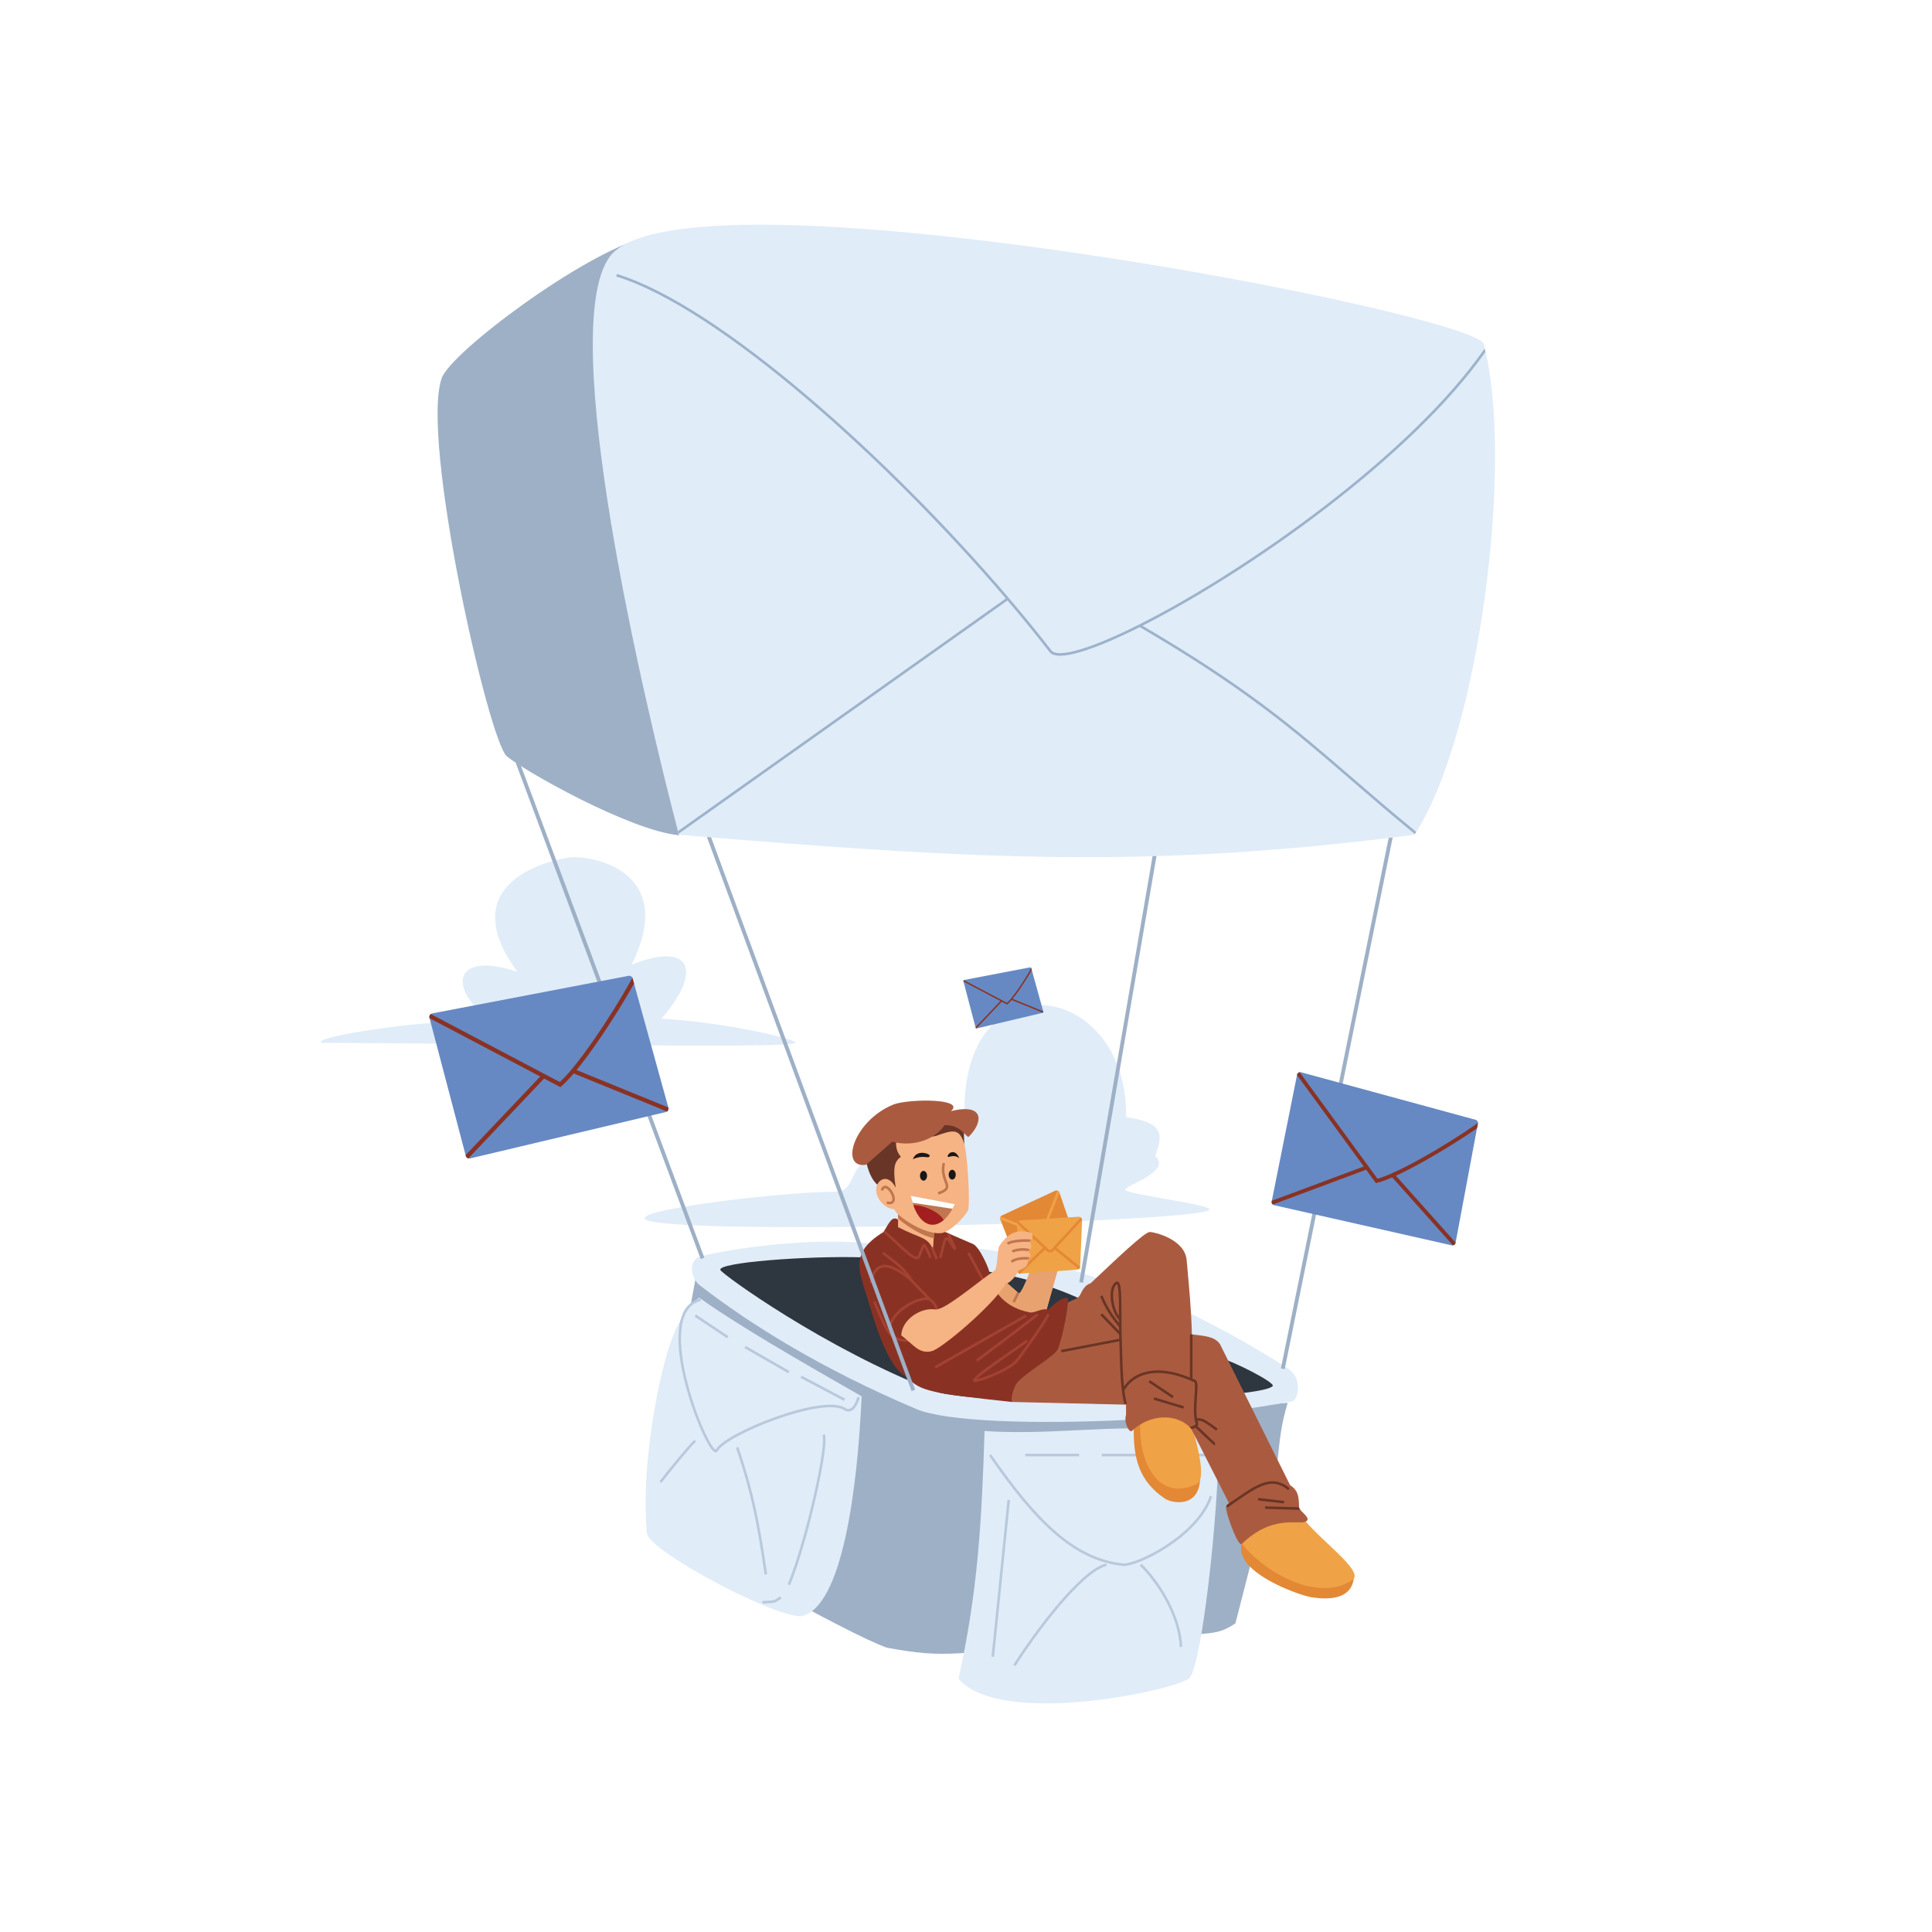 <?xml version="1.0" encoding="UTF-8"?>
<svg id="Layer_1" data-name="Layer 1" xmlns="http://www.w3.org/2000/svg" viewBox="0 0 3000 3000">
  <defs>
    <style>
      .cls-1, .cls-2, .cls-3, .cls-4, .cls-5, .cls-6, .cls-7, .cls-8, .cls-9, .cls-10, .cls-11, .cls-12, .cls-13, .cls-14, .cls-15, .cls-16, .cls-17, .cls-18, .cls-19, .cls-20, .cls-21, .cls-22, .cls-23, .cls-24, .cls-25 {
        stroke-width: 0px;
      }

      .cls-1, .cls-4, .cls-9, .cls-10, .cls-15, .cls-16, .cls-18, .cls-19, .cls-20, .cls-21, .cls-22 {
        fill-rule: evenodd;
      }

      .cls-1, .cls-23 {
        fill: #fff;
      }

      .cls-2, .cls-9 {
        fill: #f0a246;
      }

      .cls-3, .cls-19 {
        fill: #893224;
      }

      .cls-4 {
        fill: #b9c9dc;
      }

      .cls-5, .cls-16 {
        fill: #9eb0c6;
      }

      .cls-6 {
        fill: #e0ecf8;
      }

      .cls-7, .cls-20 {
        fill: #e38835;
      }

      .cls-8 {
        fill: #181817;
      }

      .cls-10 {
        fill: #a31e1e;
      }

      .cls-11 {
        fill: #2e363f;
      }

      .cls-12 {
        fill: #f6b383;
      }

      .cls-13 {
        fill: #e8a270;
      }

      .cls-14 {
        fill: #aa5b3f;
      }

      .cls-15 {
        fill: #a44232;
      }

      .cls-17 {
        fill: #6689c3;
      }

      .cls-18, .cls-24 {
        fill: #c0764f;
      }

      .cls-21 {
        fill: #9db2cb;
      }

      .cls-22, .cls-25 {
        fill: #693526;
      }
    </style>
  </defs>
  <rect class="cls-23" width="3000" height="3000"/>
  <g>
    <path class="cls-5" d="M1377.1,2558.52c-57.69-19.88-320.03-166.99-365.62-201.44l69.76-378.08,356.79,209.01c219.27,11.96,342.2,7.95,561.45-9.67-10.47,35.38-11.87,54.31-15.55,88.32l-41.6,160.65-23.95,93.36c-19.78,13.84-33.29,15.1-57.58,16.82l-366.45,29.44c-45.1,2.84-70.89.02-117.25-8.41Z"/>
    <path class="cls-6" d="M1528.83,2222.04c-4.65,145.34-10.51,248.19-40.36,384.68,63.48,74.75,325.4,20.57,357.35,0,19.56-12.6,46.66-255.76,46.66-373.34-113.93-32.34-236.27-2.52-363.65-11.34Z"/>
    <path class="cls-6" d="M1085.71,2015c-15.04,11.49-27.7,17.07-26.06,31.92-28.17,31.49-66.58,220.23-55.07,333.86,2.72,26.88,192.54,128.93,239.21,128.93,64.74-12.6,87.88-201.14,94.17-341.43-14.71-9.24-173.25-96.69-252.25-153.28Z"/>
    <path class="cls-4" d="M1109.07,2254.56c-1.62-.91-3.32-2.78-5.05-5.12-3.54-4.78-7.87-12.57-12.48-22.36-9.22-19.62-19.74-47.7-27.38-76.98-7.63-29.25-12.44-59.89-10.14-84.58,2.31-24.65,11.83-44.11,33.56-49.46l.95,3.88c-19.21,4.74-28.28,21.91-30.52,45.95-2.24,24,2.44,54.11,10.02,83.2,7.58,29.05,18.01,56.89,27.13,76.29,4.57,9.72,8.77,17.22,12.07,21.69,1.69,2.28,2.98,3.54,3.81,4.01.03.02.06.03.09.05,1.93-3.6,6.05-7.53,11.51-11.58,5.59-4.15,12.82-8.58,21.17-13.08,16.7-8.99,38.02-18.32,59.97-26.15,21.93-7.83,44.57-14.19,63.9-17.22,9.66-1.51,18.55-2.21,26.15-1.81,7.56.4,14.04,1.88,18.71,4.88,2.57,1.65,4.66,1.9,6.39,1.46,1.81-.45,3.56-1.71,5.22-3.69,3.34-3.98,5.77-10.16,7.23-15.15l3.84,1.13c-1.5,5.11-4.11,11.96-8.01,16.59-1.96,2.34-4.38,4.28-7.31,5.01-3,.74-6.21.15-9.52-1.98-3.82-2.46-9.49-3.88-16.76-4.25-7.22-.38-15.82.27-25.33,1.76-18.99,2.98-41.38,9.26-63.17,17.03-21.79,7.78-42.92,17.03-59.41,25.92-8.25,4.44-15.3,8.77-20.69,12.76-5.45,4.04-8.96,7.57-10.42,10.35-.48.92-1.28,1.77-2.5,2.04-1.14.25-2.2-.12-3.03-.59ZM1080.77,2041.14l50.39,33.64-2.22,3.32-50.4-33.63,2.23-3.33ZM1157.92,2089.84l68.03,39.1-1.99,3.47-68.03-39.1,1.99-3.47ZM1244.79,2136.05l67.61,35.74-1.87,3.54-67.61-35.74,1.87-3.54ZM1281.84,2238.72c-.21,5.6-.99,12.93-2.23,21.53-2.48,17.19-6.83,39.6-12.3,63.71-10.93,48.2-26.4,103.4-40.51,137.52l-3.69-1.53c13.98-33.8,29.38-88.75,40.3-136.88,5.45-24.05,9.78-46.35,12.24-63.4,1.23-8.53,1.99-15.7,2.19-21.11.11-2.7.07-4.92-.1-6.62-.18-1.77-.49-2.71-.72-3.08l3.38-2.14c.76,1.21,1.13,2.95,1.32,4.82.2,1.96.23,4.37.12,7.18ZM1027.05,2302.61l-3.14-2.48c7.08-8.98,18.28-22.97,28.89-35.77,10.56-12.75,20.68-24.48,25.52-28.81l2.67,2.98c-4.57,4.09-14.47,15.55-25.11,28.38-10.58,12.77-21.76,26.74-28.83,35.7ZM1187.28,2445.03c-12.23-82.82-20.9-127.07-44.43-196.84l3.79-1.27c23.64,70.07,32.34,114.59,44.6,197.52l-3.96.59ZM1875.02,2261.33h-164.19v-4h164.19v4ZM1675.55,2261.33h-83.57v-4h83.57v4ZM1753.95,2426.3c4.49-1.13,9.88-2.94,15.88-5.39,12.02-4.89,26.4-12.28,40.81-21.7,28.92-18.9,57.59-45.72,67.95-76.61l3.79,1.27c-10.79,32.17-40.38,59.62-69.55,78.69-14.62,9.55-29.23,17.07-41.49,22.06-6.13,2.5-11.7,4.37-16.41,5.56-4.66,1.17-8.66,1.72-11.56,1.41-75.74-8.09-135.41-66.45-207.63-171.13l3.3-2.27c72.24,104.7,130.99,161.54,204.75,169.42,2.19.24,5.63-.17,10.16-1.31ZM1539.6,2572.34l24.78-243.42,3.98.4-24.78,243.43-3.98-.41ZM1680.8,2450.83c13.15-11.7,25.78-20.3,36.66-23.16l1.01,3.86c-9.91,2.61-21.95,10.67-35.01,22.29-13,11.57-26.8,26.48-40.23,42.49-26.86,32.03-52.11,68.33-66.36,90.76l-3.37-2.14c14.31-22.55,39.66-58.99,66.66-91.19,13.5-16.09,27.44-31.16,40.64-42.91ZM1772.71,2428.19c32.14,32.17,61.16,82.98,63.16,129.13l-4,.18c-1.94-44.85-30.3-94.76-61.99-126.49l2.83-2.82ZM1195.04,2485.43c2.76-.17,4.53-.36,5.99-.72,2.7-.65,4.45-1.88,9.4-5.33.25-.18.51-.36.78-.55l2.29,3.28c-.4.28-.79.55-1.16.81-4.52,3.16-6.91,4.84-10.36,5.68-1.83.44-3.91.65-6.69.83-1.31.08-2.86.16-4.65.25-1.94.09-4.17.21-6.72.36l-.24-4c2.65-.15,4.87-.26,6.78-.36,1.75-.09,3.24-.16,4.58-.25Z"/>
    <path class="cls-6" d="M1087.09,1996.19c-16.39-12.62-17.23-40.37,0-44.99,44.52-11.96,176-31.54,275.56-19.35,112.74,2.67,162.56,1.27,247,25.23,90.07,21.25,139.72,47.25,229.77,78.21,60.07,29.43,106.7,55.01,160.88,89.98,22.27,14.38,16.38,48.87,5.46,50.88-98.77,18.14-154.3,20.65-253.29,28.59-144.92,7.15-283.13,2.96-329.75-16.82-145.83-61.85-254.81-129.5-335.63-191.73Z"/>
    <path class="cls-11" d="M1340.11,1952.41c-86.56-2.66-227.73,7.99-221.42,19.77,3.82,7.16,161.13,121.56,333.61,188.47,26.47,10.27,177.05,18.71,299.16,19.35,102.82-10.63,213.51-15.85,224.78-27.76,4.63-4.89-59.24-37.87-81.09-43.33l-219.74-92.98c-63.83-28.64-122.69-39.12-146.22-42.06l-189.08-21.46Z"/>
    <path class="cls-7" d="M2036.03,2480.12c63.51,10.09,66.45-23.12,66.45-35.74-14.47,0-122.38-33.21-173.69-49.61-16.81,45.22,87.9,82.28,107.24,85.35Z"/>
    <path class="cls-7" d="M1808.92,2327.08c10.52,7.08,54.68,15.98,54.68-34.05l-89.59-87.03-13.46,10.51c-1.01,48.09,8.42,83.67,48.37,110.57Z"/>
    <path class="cls-2" d="M2101.36,2452.37c14.29-13.85-47.06-57.49-75.63-91.91-15.68-18.88-103.37,10.92-96.64,36.94,26.76,36.95,115.13,95.26,172.28,54.97Z"/>
    <path class="cls-2" d="M1858.5,2304.23c16.38-7.96-2.53-70.93-7.15-88.55-5.09-18.49-56.37-33.02-80.67-5.04-2.94,57.92,27.31,122.97,87.82,93.59Z"/>
    <path class="cls-6" d="M1001.75,1893.08c28.02,26.51,876.29,5.47,876.29-15.13,0-7.56-116.84-22.13-130.29-29.42-10.08-5.46,74.81-27.74,45.81-53.79,15.23-37.84,7.84-52.07-44.97-60.1,3.79-211.82-258.05-251.75-250.91,0-66.4-27.32-119.36-12.19-100.03,63.04-93.3-11.77-57.57,52.95-101.7,52.95-79.86,0-310.18,27.34-294.2,42.45Z"/>
    <path class="cls-6" d="M500.21,1619.34c289.03.74,724.16,9.37,735.08,0,5.88-5.04-114.83-33.01-208.46-37.4,67.25-76.91,42.87-120.62-46.23-83.64,73.55-148.36-65.22-170.55-95.4-166.95-23.96,2.85-186.19,35.41-81.54,177.88-91.62-30.68-108.01,16.39-55.48,64.3-41.47-6.75-60.72-7.21-67.67,14.71-53.22,1.12-199.64,23.12-180.31,31.1Z"/>
    <path class="cls-12" d="M1621.85,2045l20.63-73h-42.1c-8.08,20.59-16,39.21-18.95,35.87l-26.53-23.36-24.42,14.6,30.32,31.29,61.05,14.6Z"/>
    <path class="cls-13" d="M1621.85,2045l20.63-73h-42.1c-8.08,20.59-16,39.21-18.95,35.87l-26.53-23.36-24.42,14.6,30.32,31.29,61.05,14.6Z"/>
    <path class="cls-14" d="M1677.85,2009.51c-4.11,9.24-14.7,8.07-23.96,16.37-47.56,62.92-86.13,101.3-83.26,151.07l177.86,4.19v15.95c-3.78,12.59,5.34,28.53,9.25,24.76,25.65-24.76,68.11-29.38,91.66-3.78l58.87,115.82-3.79,3.36c-5.04,3.77,18.08,65.78,23.55,60.42,45.83-44.9,85.49-30.64,97.97-34.41,13.88-4.19-8.86-17.2-8.83-22.24.1-20.37-3.16-27.72-13.87-34.83l-108.9-219.04c-8.47-11.71-21.77-12.49-43.66-15.11-.78-37.39-4.04-69.7-8.06-114.98-2.67-33.37-51.29-44.06-57.18-44.06-8.41,0-53.13,43.14-92.08,79.73-8.41,2.1-13.32,11.75-15.56,16.78Z"/>
    <path class="cls-3" d="M1371.9,1913.06c8.75-13.78,13.3-26.7,23.53-18.49l65.56,15.55,49.58,21.43c10.09,3.78,26.05,39.51,26.05,45.81,4.17,29.81,26.06,53.8,62.61,60.52,7.57,1.4,18.72-7.34,28.58-4.2,17.3-17.47,30.67-22.27,30.67-15.97,0,17.65-10.5,66.41-16.39,78.17-5.23,10.48-50.84,36.46-63.03,51.7-3.36,4.2-9.44,19.05-7.98,29.42-122.28-13.45-142.87-16.39-161.36-37.83-26.47-10.92-45.38-65.14-59.25-111.79-15.49-52.12-34.26-80.27,21.43-114.32Z"/>
    <path class="cls-25" d="M1497.48,1780.74c-.14-9.29-1.42-28.9-.42-31.26-63.22-32.12-109.56-19.28-151.58,56.2,3.57,16.64,10.89,30.75,20.1,36.34,53.62,32.52,81.61-21.43,131.9-61.28Z"/>
    <path class="cls-7" d="M1555.9,1887.28l82.39-38.22c2.69-1.25,5.86.11,6.83,2.91l23.55,68.48c.82,2.42-.29,5.06-2.6,6.15l-79.5,37.51c-2.62,1.23-5.74-.01-6.79-2.71l-26.44-67.77c-.96-2.46.16-5.24,2.56-6.35Z"/>
    <path class="cls-9" d="M1645.01,1851.69l-21.25,54.43,44.9,14.32h.01c.47,1.41.3,2.88-.37,4.09l-46-14.68-1.18,3.01c-1.41,3.62-5.5,5.4-9.11,3.96l-3.71-1.49-22.75,49.13c-1.42.33-2.89,0-4.03-.82l23.06-49.79-51.33-20.49c-.46-1.41-.26-2.91.47-4.12l59.77,23.86c1.55.62,3.3-.14,3.91-1.69l24.44-62.6c1.39.42,2.58,1.44,3.17,2.88Z"/>
    <path class="cls-12" d="M1394.48,1905.47v-21.47s56,27.37,56,27.37l-1.67,28.63c-8.91-20.16-19.64-16.42-54.33-34.53Z"/>
    <path class="cls-18" d="M1394.53,1892.07c15.38,13.85,40.37,28.3,55.64,30.46l.68-11.5-56.32-27.32v8.36Z"/>
    <path class="cls-12" d="M1453.22,1763.93c27.63-10.19,36.42-11.35,43.95,11.77,5.21,15.98,9.73,96.43,5.86,103.84-5.83,11.24-28.46,34.05-41.85,35.31-25.93,2.44-68.65-26.06-72.41-36.99-18.93-1.62-30.09-21.54-28.05-33.63,2.21-13.05,18.42-22.71,30.14,0-4.65-31.1-2.19-40.43,7.95-47.93-5.6-7.29-7.3-12.15-7.53-22.28l61.94-10.09Z"/>
    <path class="cls-14" d="M1388.06,1714.81c-63.31,25.22-84.83,100.86-43.05,93.72l40.52-35.72c35.03,9.24,68.37-5.47,81.04-25.64,27.01-1.26,34.25,21.43,37.98,17.65,23.21-23.53,23.21-52.11-27.85-39.5,22.71-19.78-63.7-19.33-88.64-10.51Z"/>
    <path class="cls-2" d="M1584.17,1895l90.78-5.66c2.96-.18,5.43,2.24,5.31,5.2l-2.96,72.27c-.1,2.54-2.11,4.61-4.65,4.78l-87.82,6.04c-2.89.2-5.35-2.09-5.35-4.99v-72.65c0-2.64,2.06-4.82,4.69-4.99Z"/>
    <path class="cls-20" d="M1680.1,1894.41l-39.58,42.99,36.62,29.66h0c-.06,1.49-.75,2.8-1.82,3.67l-37.52-30.39-2.19,2.38c-2.63,2.86-7.09,3.03-9.93.37l-2.92-2.73-39.05,37.5c-1.44-.21-2.69-1.04-3.45-2.22l39.57-38.01-40.37-37.74c.09-1.49.82-2.81,1.94-3.67l47.01,43.95c1.22,1.14,3.13,1.07,4.26-.16l45.52-49.43c1.14.9,1.88,2.28,1.91,3.83Z"/>
    <path class="cls-15" d="M1393.47,1928.2h0c4.08,3.84,8.02,7.55,11.66,10.81,4.99,4.46,9.4,8.07,12.97,10.23,1.79,1.08,3.25,1.72,4.38,1.97,1.11.24,1.65.05,1.95-.18h.01s.23-.26.59-.88c.35-.62.74-1.45,1.17-2.44.69-1.63,1.43-3.55,2.17-5.52h0c.16-.43.33-.86.49-1.3.89-2.34,1.81-4.68,2.66-6.31.4-.78.9-1.61,1.49-2.18.3-.28.82-.69,1.55-.81.88-.14,1.64.21,2.15.72.64.64,1.42,1.79,2.2,3.09.83,1.35,1.77,3.05,2.72,4.91,1.91,3.72,3.93,8.21,5.23,12.12l-3.8,1.26c-1.21-3.65-3.14-7.94-4.99-11.55-.92-1.8-1.81-3.41-2.57-4.67-.2-.31-.37-.59-.53-.84-.7,1.38-1.5,3.41-2.37,5.69-.16.41-.32.83-.48,1.26h0c-.74,1.96-1.51,4-2.25,5.71-.45,1.04-.91,2.02-1.36,2.83-.42.73-.97,1.59-1.69,2.12-1.55,1.16-3.41,1.26-5.18.88-1.76-.38-3.65-1.28-5.61-2.46-3.92-2.36-8.57-6.2-13.56-10.67-3.81-3.4-7.82-7.18-11.93-11.05h0c-6.26-5.89-12.74-12-19.07-17.33.26-.16.52-.32.78-.48.58-.9,1.13-1.8,1.67-2.69,6.45,5.43,13.17,11.76,19.55,17.76ZM1469.74,1913.81l4.04,9.23c-.39-.4-.79-.76-1.2-1.06-.93-.67-2.21-1.24-3.67-.83-1.4.38-2.35,1.5-3.03,2.73-.71,1.26-1.31,2.98-1.85,5.16l-.05.24v.06c-.03.11-.07.29-.12.51-.11.47-.27,1.12-.47,1.93-.4,1.62-.95,3.82-1.56,6.26-1.22,4.88-2.7,10.67-3.68,14.52l3.88.99c.98-3.85,2.45-9.65,3.68-14.54.61-2.44,1.17-4.65,1.57-6.27.19-.82.36-1.49.47-1.97.06-.24.1-.44.14-.59.01-.07.03-.14.04-.21,0-.02.01-.04.01-.06.5-1.99.99-3.29,1.43-4.09.27-.49.47-.7.57-.78.06.03.15.08.29.18.44.32,1.01.91,1.69,1.81,1.02,1.35,2.08,3.06,3.24,4.93.41.67.84,1.35,1.28,2.05,1.61,2.55,3.44,5.26,5.42,7.08l3.18-2.28-9.92-22.67-5.38-2.33ZM1469.87,1925.01h-.02.02ZM1464,1929.23s.01-.05,0-.01h0ZM1456.47,1954.39l-7.56-18.08-3.69,1.55,7.56,18.07,3.69-1.54ZM1372.21,1943.91l-2.44,3.17c2.69,2.06,5.22,3.98,7.64,5.8,11.34,8.57,19.97,15.08,28.06,24.76-3.45-2.54-6.83-4.79-10.13-6.7-7-4.03-13.72-6.58-19.84-6.93-6.21-.36-11.75,1.55-16.12,6.3-4.28,4.68-7.26,11.92-8.86,21.94l3.95.63c1.54-9.64,4.32-16,7.86-19.86,3.46-3.78,7.8-5.32,12.94-5.02,5.24.3,11.34,2.53,18.07,6.41,6.68,3.86,13.86,9.27,21.23,15.81l23.35,24.42c-3.64.06-7.83.9-12.14,2.27-7.11,2.27-14.98,6.15-22.2,11.22-12.29,8.63-23.19,21.14-24.31,35.43-2.4-3.91-4.73-8.52-7.2-13.89-2.37-5.16-4.84-10.95-7.59-17.42h0c-1.58-3.74-3.27-7.7-5.09-11.9l-3.67,1.59c1.79,4.14,3.47,8.07,5.05,11.8,2.78,6.51,5.28,12.39,7.68,17.6,3.76,8.21,7.35,14.96,11.49,20.21,6.02,7.66,19.18,14.32,32.29,11.22l-.92-3.89c-11.13,2.63-22.53-2.93-27.9-9.39-1.92-14.66,8.7-28.41,22.48-38.09,6.9-4.85,14.41-8.54,21.11-10.67,6.61-2.11,12.06-2.59,15.34-1.58,2.93,2.27,4.95,4.15,6.55,6.34,1.65,2.25,2.94,4.94,4.27,8.9l3.79-1.27c-1.4-4.18-2.85-7.29-4.83-9.99-1.95-2.67-4.34-4.84-7.49-7.26l-27.07-28.32c-11.3-17.92-22.28-26.21-37.77-37.9h0c-2.41-1.81-4.93-3.71-7.57-5.74ZM1502.04,1946.45l24.38,44.97,3.52-1.91-24.38-44.97-3.52,1.91ZM1609.12,2040.15c.07-.17.15-.29.18-.33.03-.06.06-.09.07-.09h0s-.02.01-.05.04c-.1.1-.26.25-.49.46-.48.41-1.17.99-2.08,1.73-1.81,1.48-4.41,3.53-7.62,6.03-6.42,4.99-15.25,11.73-25.03,19.16-19.55,14.84-42.92,32.39-58.47,44.01l2.4,3.21c15.55-11.63,38.92-29.18,58.49-44.04,9.79-7.42,18.63-14.18,25.06-19.19,3.22-2.5,5.85-4.57,7.69-6.07.93-.75,1.67-1.38,2.2-1.84.26-.23.5-.45.68-.63.09-.09.19-.2.28-.31h.01c.05-.07.26-.31.39-.65l-3.71-1.49ZM1566.23,2120.55c-5.1,3.21-11.23,6.45-17.59,9.41-11.77,5.47-24.14,9.91-32.21,11.57.94-.96,2.25-2.14,3.92-3.55,5.88-4.96,15.37-11.95,25.75-19.33,8.4-5.98,17.35-12.19,25.38-17.76h0s.01-.01.01-.01c1.86-1.3,3.68-2.56,5.43-3.78,9.22-6.4,16.65-11.62,19.37-13.9l-2.57-3.07c-2.54,2.14-9.76,7.21-19.08,13.69-1.75,1.22-3.56,2.48-5.43,3.77-8.03,5.58-17.01,11.81-25.43,17.8-10.37,7.38-19.99,14.45-26.01,19.53-2.94,2.49-5.27,4.68-6.29,6.28-.27.41-.55.94-.67,1.52-.12.63-.1,1.54.59,2.3.61.67,1.41.85,1.92.91.55.05,1.14,0,1.72-.09,8.47-1.33,22.38-6.25,35.28-12.25,6.48-3.02,12.76-6.33,18.04-9.66,5.24-3.29,9.65-6.69,12.23-9.91,7.45-9.29,36.66-49.27,49.37-72.15l-3.5-1.94c-12.56,22.6-41.61,62.38-48.99,71.59-2.15,2.68-6.09,5.79-11.24,9.03ZM1513.73,2141.95s-.02-.01,0,0h0ZM1453.1,2125.01l141.21-80.27-1.98-3.48-141.21,80.27,1.98,3.48Z"/>
    <path class="cls-16" d="M1088.08,1955.01l-290.41-778.96,5.62-2.1,290.41,778.97-5.62,2.09ZM1989.01,2124.79l168.53-829.8,5.88,1.19-168.53,829.8-5.88-1.19ZM1415.47,2160.04l-317.73-860.05,5.63-2.08,317.73,860.05-5.63,2.08ZM1675.89,1990.85l114.74-666.78,5.91,1.01-114.73,666.79-5.92-1.02Z"/>
    <path class="cls-5" d="M1054.48,1297c-77.04-7.26-242.99-101.47-267.62-122.78-28.2-24.39-134.24-491.96-100.99-586.99,14.12-40.37,220.3-194.17,314.75-218.23l53.86,928Z"/>
    <path class="cls-6" d="M946.49,398.98c-82.56,114.87,52.99,687.95,107.66,897.22,472.64,39.38,731.84,52.9,1142.14,0,99.24-149.61,156.01-578.26,107.65-761.91-12.73-48.33-1248.11-287.45-1357.46-135.32Z"/>
    <path class="cls-12" d="M1399.48,2073.64c.8-24.38,29.85-43.73,52.55-40.37,13.45,2,55.91-34.42,92.9-60.97,3.78-2.71,4.17-33.63,6.73-37.42,15.33-22.68,28.58-25.65,48.76-21.02,5.04,1.15,3.42,11.32-1.68,14.71,4.62,3.79,2.94,12.2-2.52,14.3,6.3,4.63,4.2,11.35,0,13.03,1.95,14.7-14.74,15.14-15.56,18.09-2.03,7.33-14.8,20.33-18.49,18.92-20.38,34.45-100.05,101.32-115.19,105.12-20.7,5.2-29.43-11.55-47.5-24.39Z"/>
    <path class="cls-24" d="M1482.48,1870.09l-68-13.09c10.85,52.79,45.06,61.66,68,13.09Z"/>
    <path class="cls-8" d="M1443.7,1794.86c1.11-2.84-19.97-11.45-26.22,5.14,17.9-7.9,24.01.56,26.22-5.14Z"/>
    <path class="cls-8" d="M1471.59,1795.65c0-5.35,11.65-13.03,17.89,2.77-9.57-7.51-17.89.75-17.89-2.77Z"/>
    <path class="cls-8" d="M1428.57,1825.71c0,4.18,2.45,7.57,5.46,7.57s5.47-3.39,5.47-7.57-2.45-7.56-5.47-7.56-5.46,3.38-5.46,7.56Z"/>
    <path class="cls-8" d="M1473.12,1824.03c0,4.18,2.45,7.57,5.47,7.57s5.46-3.39,5.46-7.57-2.45-7.56-5.46-7.56-5.47,3.38-5.47,7.56Z"/>
    <path class="cls-18" d="M1471.38,1836.65c1.15,3.44,1.89,7.03-.33,10.37-2.07,3.13-6.43,5.56-13.68,7.98l-1.26-3.8c7.23-2.41,10.36-4.5,11.61-6.39,1.1-1.66.97-3.57-.13-6.9-.32-.95-.7-1.97-1.11-3.06-2.42-6.5-5.88-15.76-2.88-29.28l3.9.86c-2.72,12.3.3,20.46,2.7,26.93.43,1.14.83,2.23,1.18,3.29ZM1377.49,1841.79c3.55,1.57,6.95,5.65,9.18,9.85,1.14,2.15,2.04,4.45,2.54,6.68.48,2.19.61,4.47,0,6.46-.63,2.09-2.04,3.8-4.34,4.65-2.2.8-4.99.74-8.32-.09l.97-3.88c2.96.74,4.84.63,5.97.21,1.02-.37,1.59-1.04,1.89-2.04.33-1.1.33-2.61-.08-4.45-.4-1.8-1.16-3.77-2.17-5.67-2.07-3.89-4.91-7.02-7.26-8.06-1.09-.48-1.81-.4-2.33-.09-.61.35-1.46,1.31-2.13,3.66l-3.85-1.09c.8-2.81,2.07-4.92,3.95-6.03,1.97-1.15,4.12-.92,5.98-.11Z"/>
    <path class="cls-1" d="M1417.05,1867.64c21.43,3.2,52.97,7.92,62,9.35,1.28-2.22,2.52-4.61,3.74-7.15l-68.51-13.03c.8,3.85,1.73,7.46,2.77,10.83Z"/>
    <path class="cls-10" d="M1418.26,1871.32c10.21,29.1,29.34,38.14,47.03,23.11-2.8-5.97-11.88-13.09-23.83-18.02-8.57-3.54-16.9-5.24-23.2-5.09Z"/>
    <path class="cls-22" d="M1851.7,2140.75c1.56.68,3.14,1.4,4.73,2.15,1.58.74,2.22,2.44,2.54,3.79.35,1.49.5,3.38.54,5.48.07,4.22-.3,9.78-.71,15.78-.76,11.36-1.63,24.39-.15,34.37,4.65-.83,9.17.72,13.8,3.33,3.73,2.1,7.79,5.05,12.3,8.33,1.92,1.39,3.93,2.85,6.02,4.32l-2.3,3.27c-2.24-1.58-4.33-3.09-6.3-4.52h0c-4.4-3.19-8.17-5.93-11.68-7.91-4.28-2.42-7.77-3.46-11.09-2.89.29,1.19.62,2.3,1,3.33.51,1.38.16,2.69-.41,3.7-.2.36-.44.69-.7,1.01,4.83,4.65,11.41,10.94,17.06,16.27,3.12,2.95,5.96,5.59,8.05,7.5,1.04.95,1.89,1.71,2.49,2.23.31.26.52.43.66.54.05.04.07.05.08.06h0s-.07-.04-.15-.08h0s-.35-.18-.79-.18v4c-.46,0-.8-.16-.88-.19h0c-.13-.06-.23-.13-.3-.17-.13-.08-.26-.18-.37-.26-.23-.18-.52-.41-.84-.69-.65-.55-1.53-1.34-2.59-2.31-2.11-1.93-4.97-4.59-8.1-7.54-5.78-5.46-12.53-11.91-17.39-16.59-1.45.86-3.02,1.45-4.46,1.87-.54.15-1.08.29-1.6.41l-.45-.9c-.83-.9-1.68-1.76-2.55-2.59,1.06-.18,2.26-.41,3.49-.77,1.71-.49,3.31-1.17,4.53-2.15.68-.56,1.12-1.05,1.34-1.43.1-.19.13-.3.13-.34v-.02c-.65-1.78-1.16-3.72-1.56-5.77-2.07-10.73-1.09-25.26-.29-37.19l.02-.31c.41-6.08.77-11.44.7-15.45-.04-2.01-.18-3.55-.43-4.63-.19-.79-.38-1.06-.42-1.12h-.01c-1.94-.92-3.86-1.78-5.75-2.6-29.37-12.68-52.33-14.12-69.31-9.73-16.68,4.32-27.73,14.32-33.58,25.21.98,7.71,2.25,14.59,3.89,20.07l-3.83,1.15c-1.78-5.94-3.1-13.29-4.1-21.35-2.45-19.61-3.05-43.92-3.53-63.19h0c-.12-4.77-.23-9.24-.36-13.24l-89.74,17.21-.76-3.93,90.36-17.33c-.06-2.1-.12-4.22-.17-6.36l-29.05-30.11,2.88-2.78,26.06,27.02c-.03-1.86-.05-3.73-.07-5.6-13.82-17.56-20.95-27.98-29.27-47.84l3.69-1.54c7.47,17.83,13.91,27.81,25.54,42.82-.01-1.56-.02-3.12-.02-4.67-7.38-7.78-11.68-20.48-12.79-31.98-.56-5.93-.3-11.7.92-16.47,1.2-4.72,3.42-8.81,7.06-10.85.64-.36,1.39-.59,2.22-.52.84.08,1.54.45,2.08.94,1,.89,1.61,2.29,2.04,3.7.9,2.92,1.44,7.34,1.78,12.67.61,9.39.64,22.19.67,35.9v.03c0,1.91.01,3.83.01,5.76.01,3.74.03,7.54.07,11.33.03,3.79.08,7.58.16,11.33.07,2.96.15,5.9.25,8.79.17,4.67.3,10.01.44,15.77h0c.44,17.36.96,38.58,2.83,56.8,6.81-9.98,17.87-18.61,33.32-22.61,17.49-4.53,40.46-3.1,69.11,8.75v-67.04h3.32c.23.03.45.05.68.08v68.67ZM1986.5,2343.61c-5.96-.17-11.36-.33-15.34-.45-1.99-.05-3.62-.1-4.79-.13-.58-.02-1.04-.03-1.38-.04-.17,0-.3,0-.4-.01h-.16v-4c.97,0,33.25.96,52.96,1.54,0,.29,0,.59,0,.88,0,.86.65,1.94,1.66,3.17-9.25-.27-21.8-.64-32.55-.96ZM1916.85,2328.58c5.44-3.76,10.61-7.33,15.51-10.57,8.77-5.78,16.92-10.64,24.72-13.83,7.83-3.2,15.4-4.77,23-3.88,7.61.9,15.04,4.25,22.62,10.57l-2.56,3.07c-7.1-5.92-13.84-8.87-20.53-9.66-6.72-.79-13.59.57-21.01,3.6-7.44,3.04-15.32,7.73-24.03,13.47-4.9,3.23-9.99,6.75-15.38,10.48-4.24,2.92-8.66,5.98-13.32,9.13l-1.64-2.44c.11-.42.29-.72.52-.9l3.53-3.14c2.93-2,5.78-3.97,8.57-5.9ZM1728.73,2017.34c-.54-5.61-.27-10.89.8-15.1,1.06-4.17,2.81-6.95,4.98-8.25.18.26.44.78.73,1.71.75,2.43,1.27,6.43,1.61,11.74.6,9.27.63,21.92.66,35.66v.23c-4.84-6.96-7.9-16.72-8.78-25.99ZM1783.44,2146.37l36.98,24.8,2.23-3.33-36.98-24.79-2.23,3.32ZM1791.12,2173.52l46.23,13.87,1.15-3.83-46.23-13.87-1.15,3.83ZM1953.28,2329.94l40.35,4.62.45-3.97-40.35-4.62-.45,3.97Z"/>
    <path class="cls-21" d="M2305.3,541.3c-57.53,82.73-149.28,168.2-247,243.39-100.61,77.41-207.4,143.82-289.35,185.02-36.92,18.56-68.73,31.96-92.62,38.97-11.96,3.5-21.83,5.37-29.31,5.52-7.6.15-12.15-1.48-14.28-4.23-20.58-26.57-42.85-53.92-66.42-81.6-92.3-108.39-204.61-221.91-313.68-314.41-109.01-92.44-214.99-164.09-294.61-188.44l-1.17,3.83c78.77,24.1,184.23,95.26,293.19,187.67,108.33,91.88,219.91,204.56,311.81,312.29l-508.95,361.07c.37,1.4.72,2.78,1.08,4.14l510.47-362.16c23.1,27.16,44.93,53.99,65.12,80.07,3.35,4.34,9.64,5.93,17.52,5.78,7.99-.16,18.25-2.14,30.35-5.69,24.02-7.03,55.73-20.39,92.33-38.74,165,96.54,237.99,159.59,328.17,237.51,29.81,25.75,61.5,53.13,99.01,83.87.73-1.11,1.45-2.24,2.18-3.39-37.24-30.53-68.76-57.76-98.45-83.41-89.86-77.63-162.89-140.73-326.66-236.73,81.75-41.43,187.26-107.24,286.71-183.76,96.7-74.4,187.8-159.03,245.79-241.34-.4-1.76-.81-3.5-1.22-5.23Z"/>
    <path class="cls-18" d="M1595.85,1955.58c1.43-.57,2.61-1.73,3.31-3.19-4.67-.67-9.75-.72-14.46-.17-6.11.72-12.01,2.5-15.43,5.68l2.72,2.93c2.46-2.29,7.3-3.95,13.18-4.64,3.49-.41,7.2-.46,10.73-.15-.02-.15-.03-.31-.05-.46ZM1595.85,1942.55c1.46-.56,2.65-1.58,3.52-2.84-4.7-1.65-10.39-1.84-15.38-1.38-2.8.26-5.45.73-7.69,1.3-2.2.57-4.14,1.27-5.44,2.05l2.06,3.43c.8-.49,2.31-1.07,4.37-1.6,2.03-.52,4.47-.96,7.07-1.2,4.11-.38,8.43-.25,12.05.68-.18-.15-.37-.29-.56-.44ZM1598.37,1928.26c1.23-.82,2.27-2.04,3.05-3.44-1.44-.22-3.08-.37-4.83-.47-3.92-.21-8.53-.13-13.02.22-4.48.35-8.91.97-12.48,1.85-1.79.44-3.41.97-4.74,1.58-1.27.59-2.54,1.39-3.28,2.53l3.35,2.18c.12-.17.54-.58,1.62-1.08,1.01-.47,2.36-.92,4.01-1.33,3.28-.81,7.48-1.4,11.83-1.74,4.35-.34,8.77-.41,12.5-.21.8.04,1.56.1,2.28.17-.09-.09-.19-.18-.29-.26Z"/>
    <path class="cls-18" d="M1583.14,2007.82c-.62.39-1.16.36-1.59-.12l-1.95-1.74-7.41,15.15,3.6,1.75,7.35-15.04Z"/>
    <path class="cls-17" d="M2020.28,1665.02l271.01,73.79c2.5.68,4.06,3.17,3.58,5.71l-34.66,185.29c-.52,2.77-3.23,4.56-5.98,3.94l-275.77-62.33c-2.63-.59-4.3-3.18-3.77-5.82l39.41-196.76c.57-2.82,3.4-4.58,6.18-3.82Z"/>
    <path class="cls-19" d="M2260.26,1929.54l-92.73-103.89c26.4-12.08,59.54-31.03,87.42-48.39,14.61-9.1,27.82-17.79,37.88-24.86.22-.15.43-.3.65-.46l1.39-7.42c.06-.32.09-.65.09-.97-1.71,1.25-3.57,2.58-5.55,3.97-9.95,6.99-23.06,15.62-37.61,24.68-29.12,18.13-63.83,37.89-90.41,49.67-8.55,3.79-16.17,6.72-22.44,8.5l-14.17-19.4-106.69-146.05c-1.93.36-3.57,1.85-3.98,3.92l-.12.58,103.65,141.89-142.74,53.21-.21,1.08c-.37,1.82.31,3.62,1.64,4.75l144.97-54.03,14.05,19.23,1.19,1.63,1.96-.5c6.59-1.7,14.54-4.66,23.32-8.48l94.26,105.61c2.02-.31,3.73-1.86,4.13-4l.05-.27Z"/>
    <path class="cls-17" d="M1497.47,1521.63l101.81-19.49c.94-.18,1.86.39,2.12,1.31l18.56,67.05c.28,1-.33,2.04-1.35,2.28l-101.53,24.06c-.97.23-1.94-.35-2.2-1.32l-18.84-71.62c-.27-1.03.38-2.07,1.43-2.27Z"/>
    <path class="cls-19" d="M1619.93,1570.4l-47.59-19.4c6.79-8.29,14.71-19.94,21.13-30.22,3.37-5.39,6.34-10.41,8.53-14.39.05-.08.09-.17.14-.26l-.74-2.68c-.04-.12-.08-.23-.13-.34-.37.7-.77,1.44-1.2,2.22-2.17,3.93-5.11,8.92-8.46,14.28-6.72,10.74-15.02,22.92-21.92,31.13-2.22,2.65-4.27,4.85-6.06,6.46l-7.85-4.13-59.06-31.12c-.58.44-.88,1.2-.68,1.95l.05.21,57.38,30.23-38.69,40.79.1.39c.18.67.7,1.15,1.32,1.31l39.3-41.42,7.77,4.09.66.35.57-.48c1.91-1.64,4.06-3.91,6.36-6.6l48.38,19.73c.62-.43.93-1.23.72-2l-.03-.1Z"/>
    <path class="cls-17" d="M671.15,1573.63l304.84-58.36c2.81-.54,5.56,1.17,6.32,3.93l55.58,200.75c.83,3-1,6.09-4.03,6.81l-303.99,72.06c-2.9.69-5.82-1.06-6.58-3.95l-56.42-214.44c-.81-3.08,1.15-6.2,4.28-6.8Z"/>
    <path class="cls-19" d="M1037.81,1719.66l-142.5-58.09c20.34-24.81,44.04-59.72,63.28-90.48,10.08-16.14,18.97-31.17,25.53-43.08.14-.26.28-.51.42-.77l-2.23-8.04c-.09-.35-.22-.69-.38-1-1.1,2.07-2.29,4.28-3.59,6.63-6.48,11.77-15.3,26.7-25.34,42.76-20.1,32.14-44.96,68.61-65.62,93.21-6.64,7.91-12.78,14.51-18.14,19.33l-23.49-12.37-176.83-93.15c-1.75,1.29-2.65,3.56-2.05,5.82l.16.63,171.8,90.51-115.85,122.13.31,1.17c.53,1.99,2.08,3.44,3.94,3.92l117.65-124.03,23.29,12.26,1.98,1.04,1.7-1.45c5.71-4.88,12.16-11.68,19.03-19.73l144.85,59.05c1.86-1.29,2.8-3.66,2.16-5.98l-.08-.29Z"/>
  </g>
</svg>